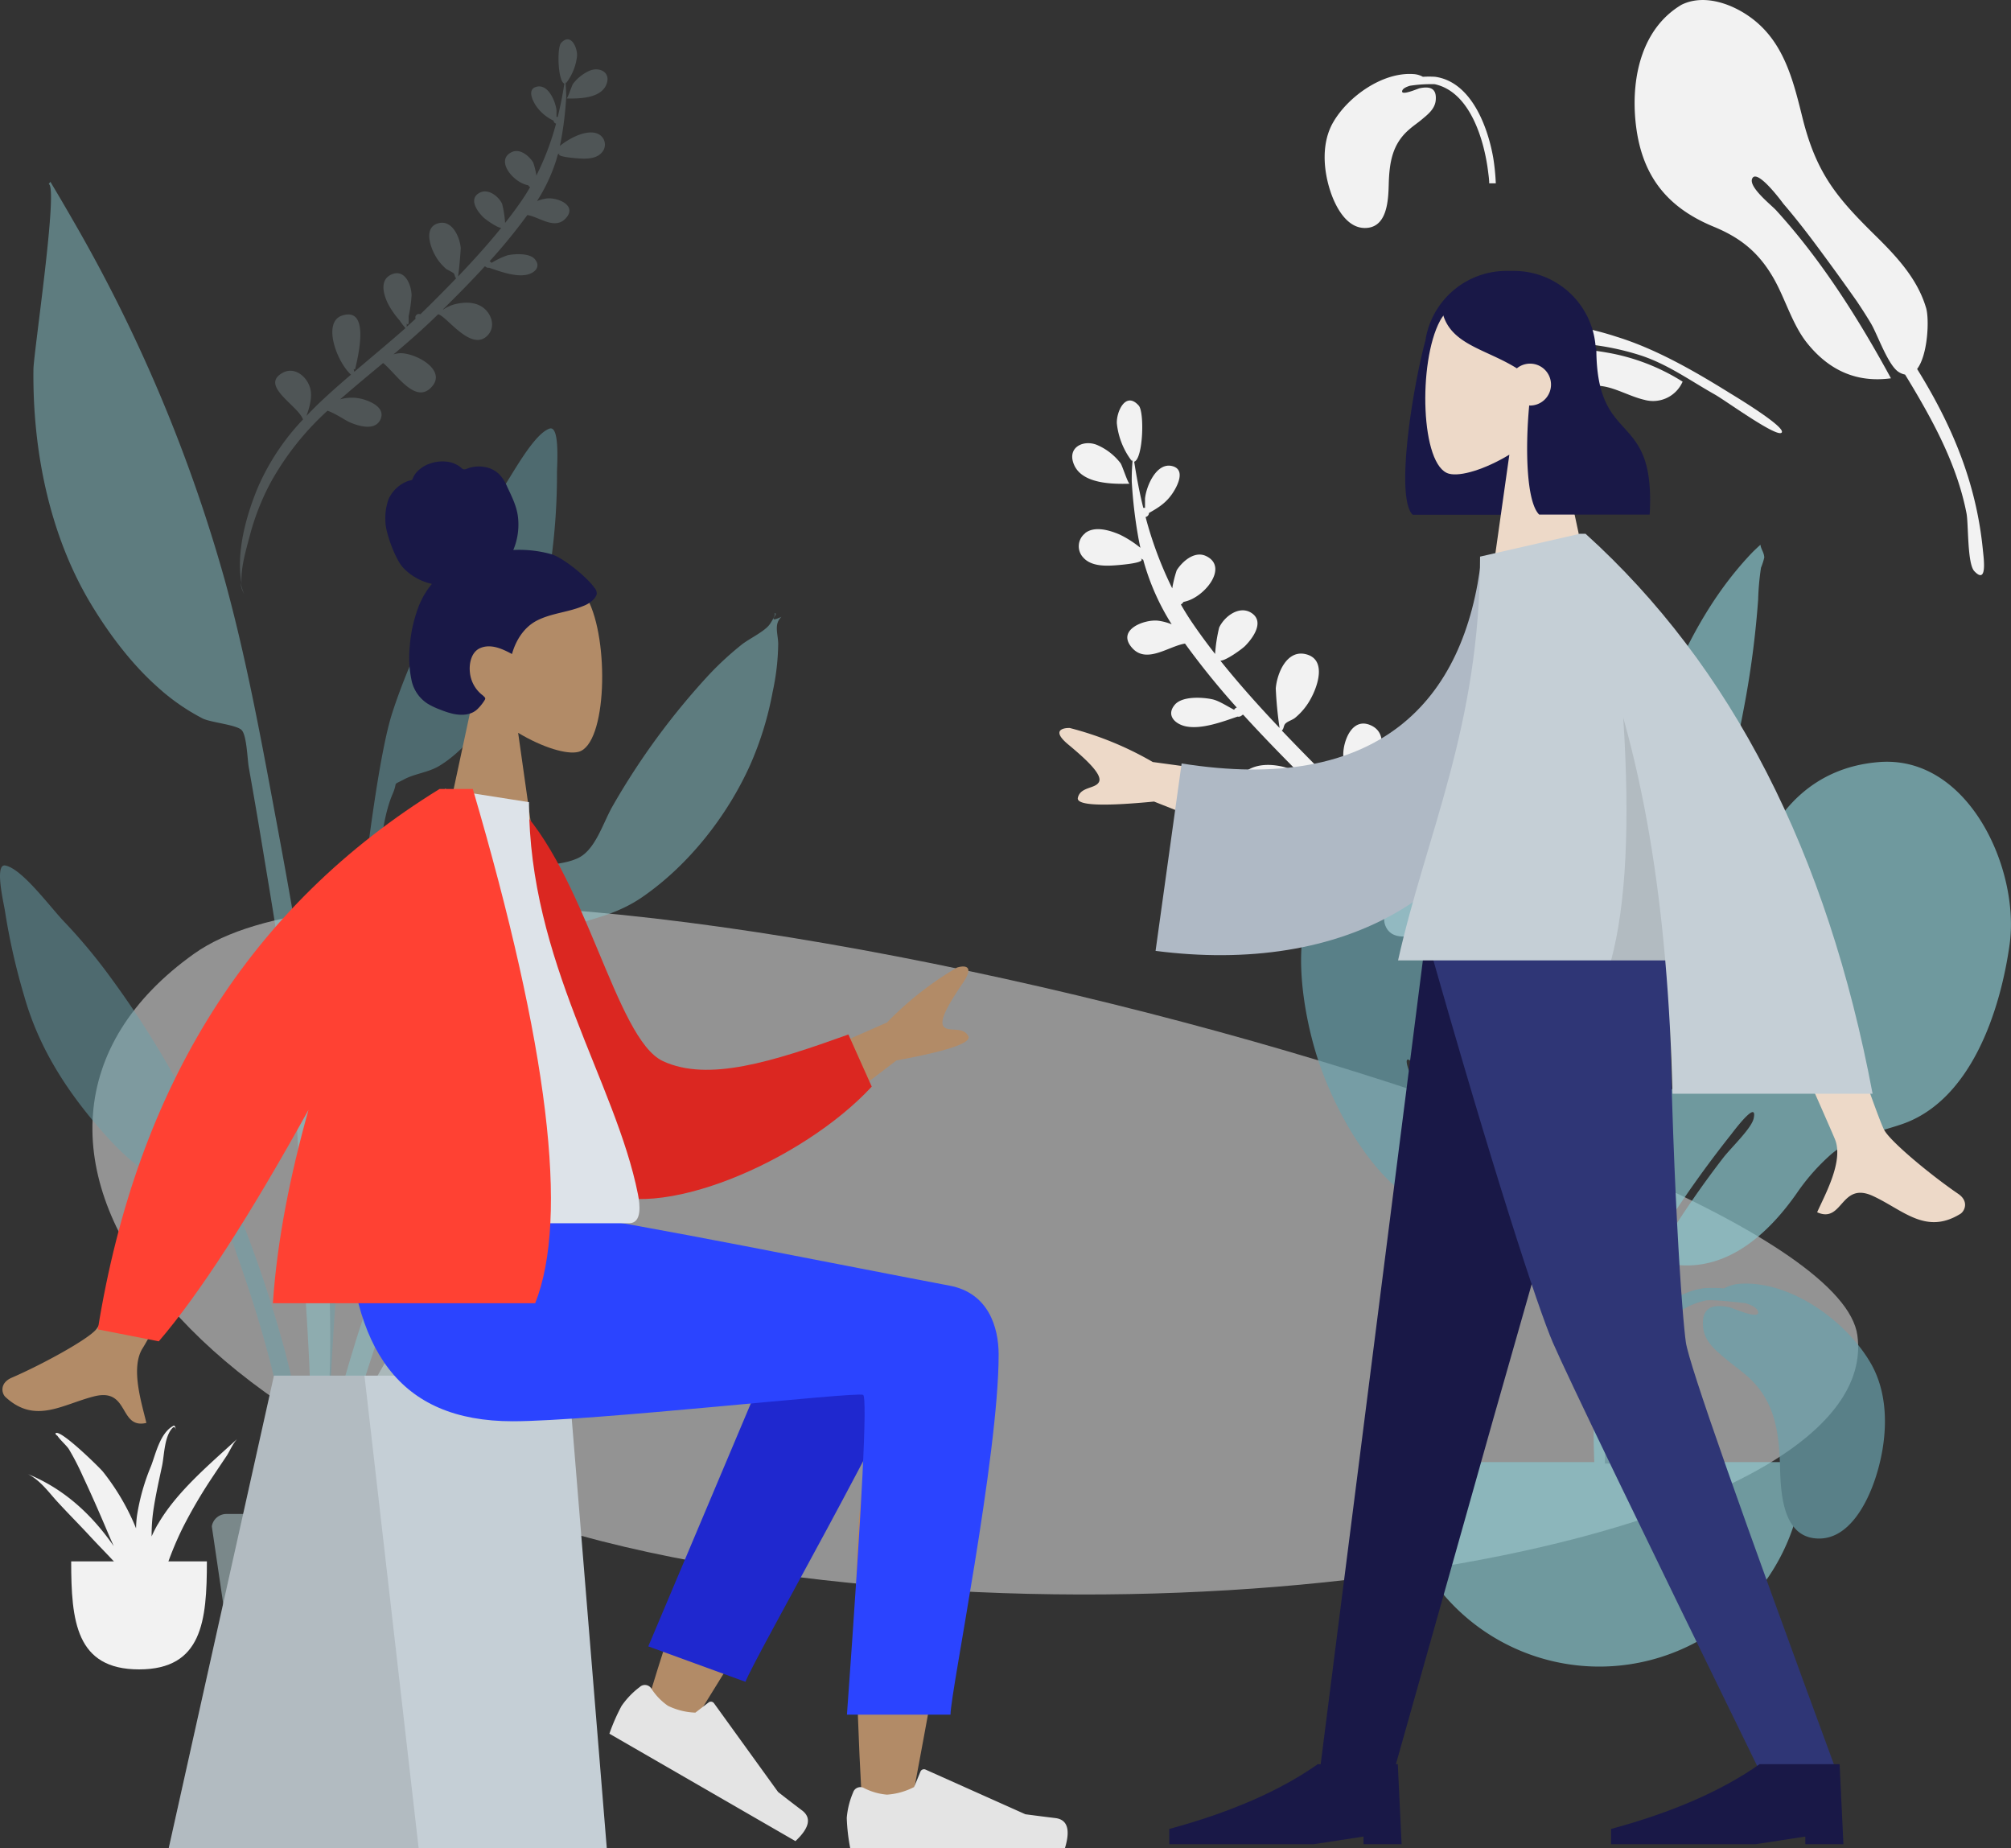 <svg xmlns="http://www.w3.org/2000/svg" viewBox="0 0 528 485.12"><rect x="0" y="0" width="528" height="485.12" fill="#333333" stroke="none"/><g id="Scene"><g id="Scene_Plants" data-name="Scene/Plants"><g id="Background-Shape-2" style="opacity:0.505"><path id="Background-Shape" d="M493.67,401.46C500.43,452,336.54,485,195.48,462S-10.3,349.1,57,301.22,486.91,350.91,493.67,401.46Z" transform="translate(-6 -50.88)" style="fill:#f2f2f2;fill-rule:evenodd"/></g><path id="Leaf-Bottom" d="M294.42,167.86c-3.62-1.79-8.44.29-6.43,5,2.15,5.07,10.12,5.13,14.61,5-.45,0-1.9-4.67-2.39-5.38A15.4,15.4,0,0,0,294.42,167.86Zm41.65,91C337,259.62,336.14,258.91,336.07,258.84Zm-45.14-68a4.31,4.31,0,0,0-.49,6.41c2.06,2.3,5.82,2.22,8.62,2,1.27-.1,8.05-.64,6.44-1.75.12,0,.38.16.66.31.15.54.3,1.09.47,1.62l-.12.08.12-.07a62.43,62.43,0,0,0,7,15.31,14.4,14.4,0,0,0-3.5-.94c-3.54-.45-11,2.3-7,7,3.79,4.51,9.69-.33,14-1a204.6,204.6,0,0,0,13.6,16.8,1.09,1.09,0,0,0-.7.58c-1.94-1-4-2.38-5.74-2.76-2.59-.55-7.88-.88-9.84,1.43-2.4,2.84.18,5.15,3,5.7,4.12.79,9.5-1.22,13.46-2.58a1.29,1.29,0,0,0,1.24-.42l.26-.08c4.89,5.37,9.95,10.56,15,15.64h-.16a13.65,13.65,0,0,0-4.25-1.94c-3.54-.86-7.7-.87-10.56,1.69s-3.87,7-.92,9.86c5.92,5.72,14.64-7.33,17.62-7.87,5.12,5.1,10.54,9.87,16,14.55a10.23,10.23,0,0,0-1.92-.4c-5.39-.51-18.05,6.1-11.43,12.6,5.76,5.67,12.44-5.24,17.09-9.05,5.18,4.35,10.39,8.68,15.45,13.17a14.71,14.71,0,0,0-8.39.06c-3.06.93-8,3.24-6.07,7.37s7.91,2.3,11,1c1.68-.73,5.06-3.19,8-4.22a101.71,101.71,0,0,1,20.38,25.93,89,89,0,0,1,7.59,19.57c1.12,4.33,3.35,11.61,2.9,17.24,2.12-11.28-1.71-24.83-5.84-34.92a84.74,84.74,0,0,0-16.14-24.75c1.67-5,15.73-12.27,7.33-16.94-4.47-2.47-9,1.63-10,6-.67,3,.35,6.72,1.44,9.61q-3.15-3.35-6.52-6.48c-3.1-2.89-6.27-5.7-9.48-8.47,5.28-5,10.28-19.14,3.2-21.46-10.45-3.42-5.42,15.93-4.69,19.55a.56.56,0,0,0,.49-.18c-.06.33-.13.69-.21,1.05-6.14-5.28-12.36-10.45-18.38-15.85A27.76,27.76,0,0,0,363,258a31,31,0,0,0,4.06-5.91c1.69-3.39,3.32-8.81-1.16-10.81-4.87-2.18-7.18,4-7.22,7.61,0,2.53.67,4.93,1,7.41.11.77-.32,4.26.73,2.76a7.75,7.75,0,0,0,0,1.23c-1.08-1-2.15-2-3.22-2.95a1.3,1.3,0,0,0,.1-.42,1.27,1.27,0,0,0-1.81-1.19c-1.41-1.34-2.8-2.69-4.17-4.07-2.9-2.92-5.84-5.93-8.76-9,.63-.55.38-1.3,1-1.88s1.75-.89,2.45-1.43a16.86,16.86,0,0,0,4.25-5.24c1.73-3.19,4-9.89-1.09-11.41-5.22-1.58-7.87,4.87-8.2,8.9a101.19,101.19,0,0,0,1,10.38c-5.41-5.71-10.72-11.63-15.54-17.66,1.46,0,5.6-3,6.44-3.82,2-2,5.29-6.39,1.71-8.72-3.19-2.06-7.11.93-8.47,3.84a40.87,40.87,0,0,0-1.07,6.93c-2-2.56-3.9-5.13-5.67-7.71q-1.77-2.56-3.31-5.27a2.28,2.28,0,0,0,.7-.69c5.31-.9,12.08-9.18,5.84-12.06-3-1.37-6.18,1.46-7.64,3.77a30.63,30.63,0,0,0-1.17,4.74,99,99,0,0,1-7-18.72,1.15,1.15,0,0,0,.9-1.07c2.58-1.47,4.62-2.7,6.41-5.52,1.12-1.76,3.13-5.77-.15-6.74-4.27-1.27-7,5.26-7.31,8.48,0,.37,0,1.45,0,2.45a1.36,1.36,0,0,0-.45,0c-1-4-1.76-8.06-2.39-12.12,2.34-.75,2.74-13,1.19-14.74-3.47-3.91-5.92,1.74-5.74,4.72a19.68,19.68,0,0,0,3.71,9.55c.21.3.15.29.2-.13a.89.89,0,0,0,.2.47,53.05,53.05,0,0,0-.2,5.38,124.91,124.91,0,0,0,1.61,14c.19,1.12.41,2.24.66,3.35a27.27,27.27,0,0,0-5.39-3.46C297.44,190.11,293.48,188.86,290.93,190.81ZM420.05,353.62a13.25,13.25,0,0,1-1,4.37A34.23,34.23,0,0,0,420.05,353.62Z" transform="translate(-6 -50.88)" style="fill:#f2f2f2;fill-rule:evenodd"/><path id="Leaf-Top" d="M160.59,69.54c2.58-1.28,6,.21,4.59,3.59-1.54,3.63-7.23,3.67-10.44,3.6.32,0,1.36-3.34,1.71-3.84A11,11,0,0,1,160.59,69.54Zm-29.73,66.05C130,136.37,130.78,135.66,130.86,135.59Zm32.73-49.22a3.08,3.08,0,0,1,.35,4.63c-1.5,1.67-4.24,1.61-6.29,1.45-.93-.07-5.87-.46-4.7-1.27-.09,0-.28.12-.48.23-.11.39-.22.78-.34,1.17l.08.06-.08,0A45.17,45.17,0,0,1,147,103.66a10.53,10.53,0,0,1,2.56-.68c2.58-.33,8,1.66,5.12,5.06s-7.08-.23-10.22-.71a146.64,146.64,0,0,1-9.93,12.15.79.79,0,0,1,.51.42,21.18,21.18,0,0,1,4.2-2c1.88-.4,5.75-.64,7.17,1,1.76,2.06-.12,3.73-2.19,4.12-3,.58-6.94-.87-9.83-1.86a1,1,0,0,1-.91-.29l-.19-.07c-3.56,3.89-7.27,7.64-11,11.32h.12a9.92,9.92,0,0,1,3.11-1.4c2.58-.63,5.62-.63,7.71,1.22s2.82,5.06.66,7.13c-4.32,4.14-10.68-5.3-12.86-5.69-3.74,3.69-7.69,7.14-11.71,10.53a7.35,7.35,0,0,1,1.41-.29c3.93-.37,13.17,4.4,8.34,9.11-4.21,4.1-9.08-3.79-12.48-6.55-3.78,3.16-7.59,6.29-11.29,9.54a10.93,10.93,0,0,1,6.13,0c2.24.67,5.85,2.34,4.43,5.34s-5.77,1.66-8,.69c-1.23-.52-3.7-2.3-5.87-3.05a73.73,73.73,0,0,0-14.88,18.76,63.92,63.92,0,0,0-5.55,14.15c-.82,3.14-2.45,8.4-2.13,12.47-1.54-8.16,1.26-18,4.28-25.25A61.25,61.25,0,0,1,85.55,161c-1.22-3.64-11.49-8.87-5.35-12.25,3.26-1.79,6.6,1.17,7.31,4.31.49,2.15-.26,4.86-1.05,7q2.3-2.43,4.76-4.7c2.26-2.09,4.58-4.12,6.92-6.12-3.85-3.59-7.5-13.84-2.32-15.52,7.63-2.48,4,11.52,3.41,14.14a.4.4,0,0,1-.35-.14c0,.24.09.5.15.76,4.48-3.82,9-7.56,13.43-11.46a18.78,18.78,0,0,1-1.52-2,22.36,22.36,0,0,1-3-4.27c-1.23-2.46-2.42-6.38.85-7.82,3.56-1.58,5.25,2.85,5.27,5.5a34.92,34.92,0,0,1-.75,5.36c-.08.55.23,3.07-.54,2a4.83,4.83,0,0,1,0,.89c.79-.7,1.57-1.41,2.35-2.13a.94.94,0,0,1-.07-.3.93.93,0,0,1,1.32-.87c1-1,2-1.94,3-2.94,2.12-2.12,4.27-4.29,6.4-6.51-.46-.4-.27-.94-.71-1.36a19.07,19.07,0,0,0-1.79-1,12.48,12.48,0,0,1-3.1-3.79c-1.26-2.31-2.89-7.15.8-8.26s5.74,3.53,6,6.44c0,.57-.39,5.66-.71,7.5,3.94-4.13,7.83-8.41,11.34-12.77-1.06,0-4.08-2.17-4.69-2.76-1.49-1.44-3.86-4.62-1.25-6.3,2.33-1.5,5.19.67,6.18,2.77a28,28,0,0,1,.78,5c1.46-1.85,2.85-3.71,4.14-5.57.86-1.24,1.67-2.52,2.42-3.82a1.72,1.72,0,0,1-.51-.5c-3.88-.65-8.81-6.63-4.26-8.72,2.17-1,4.52,1.05,5.58,2.73a21.07,21.07,0,0,1,.85,3.42A71.12,71.12,0,0,0,152,83.33a.85.85,0,0,1-.66-.78,11.5,11.5,0,0,1-4.68-4c-.81-1.27-2.28-4.17.12-4.87,3.12-.92,5.07,3.8,5.33,6.12,0,.27,0,1.06,0,1.78a1.14,1.14,0,0,1,.32,0c.72-2.89,1.29-5.82,1.75-8.75-1.7-.55-2-9.4-.86-10.67,2.54-2.82,4.32,1.26,4.19,3.41a14.18,14.18,0,0,1-2.71,6.91c-.15.22-.11.21-.15-.09a.57.57,0,0,1-.15.34c.07,1.33.21,2.7.15,3.89a91.17,91.17,0,0,1-1.18,10.15c-.14.81-.3,1.62-.48,2.42A20.12,20.12,0,0,1,157,86.7C158.84,85.86,161.73,85,163.59,86.37ZM69.17,203.81a6.3,6.3,0,0,0,.88,2.9A15.93,15.93,0,0,1,69.17,203.81Z" transform="translate(-6 -50.88)" style="fill:#c1dee2;fill-rule:evenodd;opacity:0.2;isolation:isolate"/><g id="Plant-Right" style="opacity:0.7"><path id="Leaf-Me-Alone_" data-name="Leaf-Me-Alone!" d="M364.73,278.63c10-.52,22.46,5.34,23.53,16.25.78,7.93.54,15.84,1.74,23.76a63.94,63.94,0,0,0,5.78,18.16c2.67,5.54,8.21,10.26,9.65,16.18a25.44,25.44,0,0,1-.86,12.77c-1.54,4.49-.73,4.14,2.34,7.9,6,7.38,11.43,15,15.26,23.76,5.52,12.69,9.13,27.53,7.09,41.42-.26,1.76-.57,8.1-3,8.54-2.72.49-1.45-3.13-1.3-4.3.92-7.46,1.74-14,.63-21.56-4.3-29.25-25.28-48.52-38.94-73.34-.75-1.28-2.34-4.33-3.44-6.34-1.74-3.18-3.49-9.22-5.85-11.57-4.43-4.44-.35,4.48.51,6.18,1.09,2.15,2.3,4.44,3.42,6.33,5.12,8.74,10.84,18.29,16.14,27.3-22.9,5.22-39-22.3-45.17-40.4-5.06-14.91-11.12-49.76,12.47-51" transform="translate(-6 -50.88)" style="fill:#69a1ac;fill-rule:evenodd"/><path id="Leaf-Me-Alone_2" data-name="Leaf-Me-Alone!" d="M499.29,250.94c-16.78,1.34-27.55,12.41-32.57,27.9-2.7,8.35-3,16.92-4.51,25.5-2.26,12.91-7.13,22.69-16.63,31.88a32.25,32.25,0,0,0-6.65,8.9,37.89,37.89,0,0,0-7.68,11c-2.51,5.52-3.21,12.14-.33,17.64a18.24,18.24,0,0,0,4.72,5.8c-7.51,16-11.64,33.53-11.18,51,.29,10.57.8,21.14,1.4,31.69.17,2.83,1.09,7.51,2.47,2.76,1.27-4.35-.32-11.17-.47-15.71-.71-22.12-1.32-42.24,7.78-62.9q1.44-3.26,3-6.45a1.13,1.13,0,0,0,.18-.12l.12.09q.1-.18.27-.42a5.63,5.63,0,0,0,.81-1.14c.81-1.12,1.72-2.44,1.73-3.16v0a294.93,294.93,0,0,1,18.69-26.42c0,.06,7.15-9.75,6-4.32-.54,2.61-5.84,7.59-8,10.36a258.72,258.72,0,0,0-14.91,21.51c-.62.35-1.5,2.11-2.14,3.41-.35.67-.67,1.33-1,1.92,16.37,5.4,29.1-5.49,37.79-18.16l0,0A54.78,54.78,0,0,1,487,353.7c5.65-4.62,11.69-5.43,18.34-7.7,18.13-6.2,25.85-29.71,28.29-47.15,2.77-19.67-10.75-49.85-34.35-47.91" transform="translate(-6 -50.88)" style="fill:#89c5cc;fill-rule:evenodd"/><path id="Leaf-Me-Alone_3" data-name="Leaf-Me-Alone!" d="M466.14,195.84C448.92,213.77,440.59,238.64,434,262c-7.35,26.11-12.22,52.62-12.4,79.77-.12,17.83-.61,35.78.43,53.59.37,6.33,1,12.67,2,18.93.09.51,2.33,14.49,4.48,11.23,1.22-1.85-2.3-14.5-2.57-16.6a272.2,272.2,0,0,1-1.77-35.76c.12-19.67-.46-39.25,1.53-58.85a67.91,67.91,0,0,1,1.23-8.86c.74-3-.2-1.71,2.2-2.92s5.22-1,7.65-2.47c9.61-5.83,14.53-20.8,18.36-30.63,4.37-11.23,7-23.21,9.16-35a246.6,246.6,0,0,0,3.31-26.12,69.34,69.34,0,0,1,.75-8.4,18,18,0,0,0,.86-2.68c-.06-1.38-.89-2.19-1-3.35-.72.65-1.43,1.31-2.12,2" transform="translate(-6 -50.88)" style="fill:#89c5cc;fill-rule:evenodd"/><path id="Base" d="M372.22,434.7a53.68,53.68,0,0,0,107.36,0" transform="translate(-6 -50.88)" style="fill:#89c5cc;fill-rule:evenodd"/><path id="Leaf-Me-Alone_4" data-name="Leaf-Me-Alone!" d="M430.21,435.08h-2.84a97.33,97.33,0,0,1,1.05-10.63c2.28-13.46,9.39-33.22,25-35.41a40.94,40.94,0,0,1,5.26.06,9.5,9.5,0,0,1,4-1.19c13.28-1,28.12,9.74,34.53,20.9,5.17,9,4.3,20.8,1.11,30.35-2.14,6.4-6.8,15.52-14.58,15.61-9.73.11-10.2-11.92-10.39-18.95-.25-9.34-1.43-17.49-8.8-23.86-1.71-1.48-3.59-2.79-5.32-4.25-2.72-2.29-5.72-4.64-6.07-8.43-.48-5.23,2.47-6.17,7-5.2.77.17,8.5,3.64,7.36.9-.35-.84-1.63-1.51-3.24-2-4.17-.46-9.15-1-10.58-.67-15.44,3.39-21.45,24.77-23.05,38.36C430.47,432.14,430.33,433.61,430.21,435.08Z" transform="translate(-6 -50.88)" style="fill:#69a1ac;fill-rule:evenodd"/></g><g id="Plant-Left" style="opacity:0.5"><path id="Leaf" d="M137.06,180.59c3.09-4.41,8.83-15.6,13.18-17.18,2.8-1,2,9.48,2,11.48a166.82,166.82,0,0,1-1.54,23.1c-1.68,13.84-7.16,26.17-14.68,37.95-3.87,6.06-8.41,12.19-14.69,16-2.89,1.74-6.37,2-9.23,3.53-3.33,1.75-1.52.33-3,3.8-2.09,4.81-2.75,11-3.72,16.16C101,299,90.25,423.63,92.11,447.61c.16,2.13-2.8,2.63-3,0-.79-13.76,6-109,9.45-140.21S105.52,248.75,109,238c4.22-13.08,11.86-28.81,18.21-41A144.27,144.27,0,0,1,137.06,180.59Z" transform="translate(-6 -50.88)" style="fill:#69a1ac;fill-rule:evenodd"/><path id="Leaf-2" data-name="Leaf" d="M160,333.42c8-5.9,16.74,5.24,9.47,11.14-4,3.27-8.23,2.11-10.6-.61-1.54,1.87-3,3.83-4.36,5.48-4.21,5.05-8.19,10.21-12,15.49-7.9,11-14.68,22.57-21.76,33.95s-13.92,22.52-20.25,34c-5.37,9.76-12.52,21.24-14.35,31.94,2.78-22.69,13.36-44.5,26-64.5,12.49-19.84,26.83-41.5,46.17-57.16A6.85,6.85,0,0,1,160,333.42Z" transform="translate(-6 -50.88)" style="fill:#c1dee2;fill-rule:evenodd"/><path id="Leaf-3" data-name="Leaf" d="M7.41,278.09C11.91,279,19.26,289.15,23,293a146,146,0,0,1,12.18,14.67,248.2,248.2,0,0,1,21.54,35.15,327.41,327.41,0,0,1,24,62.38,258.24,258.24,0,0,1,7.27,40.93c.26,2.59,3,22.56-.94,23.1-3.52.49-2.43-15.17-2.6-17.3-1.92-24-7.67-47.39-15.67-70-1.75-4.93-3.36-11-6.15-15.41-2-3.2,0-2.09-3.54-3.3-3-1-6.48-.78-9.58-2-6.74-2.77-12.13-8.13-16.86-13.52-9.19-10.49-16.47-21.83-20.27-35.26a170.05,170.05,0,0,1-5.11-22.62C6.94,287.77,4.51,277.52,7.41,278.09Z" transform="translate(-6 -50.88)" style="fill:#69a1ac;fill-rule:evenodd"/><path id="Leaf-4" data-name="Leaf" d="M25.16,108.72A407.61,407.61,0,0,1,65,203.11c5.45,19.82,9.26,40.15,13,60.34,5.86,31.26,11.4,62.51,13,94.33,1.59,32,4.73,68.9-5.75,99.72,5.23-31.29.25-64.6-.63-96.08-.42-15-1.65-29.91-3.25-44.86-1.55-14.49-4.1-28.91-6.46-43.3q-1.73-10.5-3.6-21c-.36-2.09-.52-8.27-1.84-9.7s-8.13-2-10.26-3.07a55.35,55.35,0,0,1-11.91-8.31c-6.85-6.09-12.81-14.06-17.52-21.91-10.88-18.17-15.24-40.35-15-61.39,0-4.09,6.62-48.08,4-48.69.16-.19.31-.38.45-.58Q22.26,103.66,25.16,108.72Z" transform="translate(-6 -50.88)" style="fill:#89c5cc;fill-rule:evenodd"/><path id="Leaf-5" data-name="Leaf" d="M208.12,214.74c.26-.38,2-3,1.1-2.83,1.75-.35-2.4,2.89,1.95.9-2.06,1.95-.87,4.49-.85,7.11a62.78,62.78,0,0,1-1.47,12.66,86,86,0,0,1-5.9,19.13c-6,13.36-16.12,26.22-28.17,34.57-5.95,4.12-11.77,5.53-18.56,7.43-4.28,1.19-4.62,3.41-6.9,7.57-4.73,8.66-9.38,17.29-13.56,26.24-5,10.69-9.82,21.39-14.39,32.27-15.38,36.64-27.9,74.6-34.48,113.88-.16-23.15,5.2-47,12-69.06C103.77,388.54,110.17,373,117,357.7c1.66-3.72,4.17-8.5,4.87-12.6.5-2.88-1-5.64-1.7-8.67a90.63,90.63,0,0,1-.13-36.86c2.6-13.08,10.12-19.15,22.85-21,4.65-.68,10.57-.43,14.83-2.41,4.65-2.16,6.57-9.27,9.22-13.83A188.54,188.54,0,0,1,192.16,228a82,82,0,0,1,8.63-7.94C202.72,218.54,206.8,216.64,208.12,214.74Z" transform="translate(-6 -50.88)" style="fill:#89c5cc;fill-rule:evenodd"/><path id="Base-2" data-name="Base" d="M65.41,448.32h45.92a1.17,1.17,0,0,1,.45.09,3.89,3.89,0,0,1,2.43,4.12l-4.83,32.81a4,4,0,0,1-4,3.43H70.59a4,4,0,0,1-4-3.43l-4.94-33.53a1.13,1.13,0,0,1,0-.45A3.89,3.89,0,0,1,65.41,448.32Z" transform="translate(-6 -50.88)" style="fill:#c1dee2;fill-rule:evenodd"/></g><g id="Maceta"><path id="Base-3" data-name="Base" d="M24.69,460.77c0,15.66,1.24,28.35,17.82,28.35s17.81-12.69,17.81-28.35" transform="translate(-6 -50.88)" style="fill:#f2f2f2;fill-rule:evenodd"/><path id="Fill-27" d="M47.44,451a32.26,32.26,0,0,0-1.63,3.21,44.68,44.68,0,0,1,.45-6.79c.58-3.92,1.46-7.82,2.29-11.71.6-2.8.56-7.82,2.82-10.05.62-.48.77.46.77.87,0,.09,0-1.67-.6-1.36C48,427,46.8,432.84,45.65,435.75a55.92,55.92,0,0,0-3.68,13,29.21,29.21,0,0,0-.25,3.35l-.36-.89a60.71,60.71,0,0,0-8.34-14c-.86-1.07-11.63-11.66-12.47-10a1.11,1.11,0,0,0,.52.58s0,0,0,0c.63,1,2.43,2.6,3,3.49a66.18,66.18,0,0,1,3.62,7c2.35,5,4.54,10,6.65,15,.49,1.17,1,2.33,1.53,3.49-5.4-7.79-12.6-14.86-22.52-18.91,3.39,1.72,5.61,5,7.9,7.45,2.76,3,5.66,5.9,8.42,8.89,3.26,3.53,7.1,7.25,10.23,11.15,3,6.37,6,12.76,7.81,19.46-.74-2.32-.06-5.52-.18-7.95a53.12,53.12,0,0,0-.64-5.76,11.83,11.83,0,0,1,.86,2.53c-.13-1.35-.29-2.69-.46-4,.43-1.25.86-2.42,1.15-3.38a86.54,86.54,0,0,1,5.62-14.47,129.2,129.2,0,0,1,7.51-12.83c1.29-1.95,2.6-3.89,3.9-5.83.85-1.27,1.66-3.31,2.84-4.52-7.65,7-16,14-20.87,22.44" transform="translate(-6 -50.88)" style="fill:#f2f2f2;fill-rule:evenodd"/></g><g id="Top-Leaves"><path id="Leaf-6" data-name="Leaf" d="M511.67,131.6c-2.19-7.32-7.35-13-12.69-18.3-10.41-10.21-16-16.53-19.72-31.47-2.18-8.79-4.4-18.11-11.32-24.48-5-4.65-13.71-8.55-20.45-5.22C437.12,58.31,434.34,71,435.38,82.38c1.3,14.09,7.88,22.78,20.53,28,7.12,2.93,11.86,6.78,15.73,13.5,3.09,5.38,4.9,12.11,8.78,17,5.82,7.28,13.09,10.52,22.06,9.31-8.4-15.45-18.21-31-30.05-44-1.11-1.31-7.64-6.32-6.32-8.55,1.45-2.45,8.16,6.77,8.11,6.71,3.44,4,6.62,8.14,9.75,12.38h0q4.83,6.52,9.54,13.22c1.27,1.89,2.5,3.8,3.68,5.77,1.73,2.87,4.48,11,7.31,12.81a4.71,4.71,0,0,0,1.69.68c1.94,3.16,3.82,6.35,5.61,9.58,4.67,8.43,8.68,17.34,10.52,26.86.54,2.77.16,13.17,2.05,15.17,3.47,3.67,2.46-3.39,2.25-5.53-1.72-17.65-8.06-32.7-17.27-47.55,2.83-3.69,3.24-13.09,2.35-16.05" transform="translate(-6 -50.88)" style="fill:#f2f2f2;fill-rule:evenodd"/><path id="Leaf-7" data-name="Leaf" d="M392.9,140.13c3.66-4.31,12.45-5,17.82-4.75a84.13,84.13,0,0,1,19.81,3.93c10.42,3.23,20.55,9.11,29.73,14.81,1.11.68,14.74,8.88,13.53,10.32s-14.57-8.31-17.56-10c-6.36-3.58-12.19-7.82-19.21-10.18a68.91,68.91,0,0,0-22.58-3.36c-1,0-4.17-.67-4.24.78s5.22.68,6.15.69a69.74,69.74,0,0,1,11.53,1.06,54.47,54.47,0,0,1,19.9,7.64,8.46,8.46,0,0,1-10,4.78c-3.7-.85-7.3-3-10.92-3.57a16.59,16.59,0,0,0-7.41.53c-6.37,1.85-10,5.65-17.06,3-5.5-2.07-14.69-9.51-9.44-15.7" transform="translate(-6 -50.88)" style="fill:#f2f2f2;fill-rule:evenodd"/><path id="Leaf-Me-Alone_5" data-name="Leaf-Me-Alone!" d="M397,99h1.73a57.59,57.59,0,0,0-.65-6.56c-1.39-8.13-5.74-20.08-15.27-21.4a24.73,24.73,0,0,0-3.22,0,5.71,5.71,0,0,0-2.45-.71c-8.11-.6-17.18,5.88-21.09,12.62-3.16,5.44-2.63,12.58-.68,18.35,1.31,3.87,4.16,9.38,8.91,9.43,5.94.07,6.23-7.2,6.34-11.45.16-5.65.88-10.57,5.38-14.42,1-.9,2.19-1.68,3.25-2.57,1.66-1.38,3.49-2.8,3.71-5.09.29-3.16-1.51-3.73-4.26-3.14-.47.1-5.2,2.19-4.5.54.21-.51,1-.91,2-1.21a37.08,37.08,0,0,1,6.46-.41c9.44,2,13.11,15,14.08,23.19C396.87,97.15,397,98.08,397,99Z" transform="translate(-6 -50.88)" style="fill:#f2f2f2;fill-rule:evenodd"/></g></g></g><g id="Applicant"><g id="Head_Front_Chongo" data-name="Head/Front/Chongo"><g id="Head"><path d="M130.37,233.49c-4.61-5.41-7.73-12-7.21-19.46,1.51-21.41,31.3-16.7,37.09-5.9s5.11,38.2-2.38,40.13c-3,.77-9.35-1.11-15.83-5L146.11,272h-24Z" transform="translate(-6 -50.88)" style="fill:#b28b67;fill-rule:evenodd"/></g><path id="hair" d="M150.77,196.37a31.3,31.3,0,0,0-10-1.11,17.24,17.24,0,0,0,1.22-8.73c-.36-2.88-1.64-5.33-2.83-7.89a10.78,10.78,0,0,0-2.1-3.27,7.12,7.12,0,0,0-3.39-1.82,9,9,0,0,0-3.9,0c-.57.12-1.08.38-1.63.52s-.85-.21-1.27-.57a7.09,7.09,0,0,0-3.72-1.44,9.54,9.54,0,0,0-4.23.51,8.25,8.25,0,0,0-3.53,2.26,5.86,5.86,0,0,0-1,1.62c-.11.24-.12.39-.37.48s-.49.08-.73.16a9.14,9.14,0,0,0-5.25,4.77,15,15,0,0,0-.83,6.21c.08,2.59,2.42,9.34,4.6,11.8a14.71,14.71,0,0,0,7.59,4.29,21.65,21.65,0,0,0-4,7.39,36.07,36.07,0,0,0-1.81,9,29.53,29.53,0,0,0,.45,8.85,9.62,9.62,0,0,0,4.29,6.24,19.45,19.45,0,0,0,3.3,1.55,21.7,21.7,0,0,0,3.4,1.09c2.21.46,4.76.38,6.46-1.38a12,12,0,0,0,1.74-2.2c.16-.28.26-.47.06-.74a5.54,5.54,0,0,0-.91-.83,8.61,8.61,0,0,1-3-5.71c-.27-2.34.36-5.36,2.64-6.38,2.81-1.26,5.9.18,8.4,1.53,1.06-3.74,3.24-7.12,6.66-8.84,3.78-1.9,8.12-2.12,12-3.75a7.24,7.24,0,0,0,2.79-1.78,3.54,3.54,0,0,0,.8-1.31,2.12,2.12,0,0,0-.56-1.65C160.35,202.62,154.05,197.37,150.77,196.37Z" transform="translate(-6 -50.88)" style="fill:#191847;fill-rule:evenodd"/></g><g id="Bottom_Sitting_Skinny-Jeans-1" data-name="Bottom/Sitting/Skinny-Jeans-1"><g id="Objects_Seat_Cube" data-name="Objects/Seat/Cube"><g id="Seat"><polygon id="Seat-Stuff" points="71.93 361.12 149.19 361.12 159.31 485.12 44.31 485.12 71.93 361.12" style="fill:#c5cfd6;fill-rule:evenodd"/><polygon id="Seat-Stuff-2" data-name="Seat-Stuff" points="71.93 361.12 95.69 361.12 109.91 485.12 44.31 485.12 71.93 361.12" style="fill-opacity:0.1;fill-rule:evenodd"/></g></g><path id="Skin" d="M243.26,390.71c8.24-4.94,22.06,1.41,22.05,8.48,0,21.17-19.34,120.92-20.35,127.22s-11.81,8-12.44,0c-1-12.65-2.86-56.44-1-76.71.77-8.37,1.59-16.34,2.41-23.45q-15.21,27.47-47,78.62l-11.51-5.26q13.56-44.7,22.24-63.11c9.91-21,19.21-39,23.12-45.35C226.9,381.19,237.61,384.67,243.26,390.71Z" transform="translate(-6 -50.88)" style="fill:#b28b67;fill-rule:evenodd"/><path id="LegLower" d="M176.21,483.08l39.53-93.64c9.47-15.23,36,3.1,32.79,11.94-7.33,20.05-44.62,85-46.8,91Z" transform="translate(-6 -50.88)" style="fill:#1f28cf;fill-rule:evenodd"/><g id="Accessories_Shoe_Flat-Sneaker" data-name="Accessories/Shoe/Flat-Sneaker"><path id="shoe" d="M174,493.72a21.46,21.46,0,0,0-4.81,5A50.16,50.16,0,0,0,166,506l48.85,28.2c3.69-3.47,4.27-6.15,1.72-8.07s-4.63-3.53-6.29-4.84L193.46,498a1,1,0,0,0-1.39-.22l0,0-3.5,2.69a17.85,17.85,0,0,1-7.19-1.79,15.91,15.91,0,0,1-4.43-4.63h0a2,2,0,0,0-2.79-.47Z" transform="translate(-6 -50.88)" style="fill:#e4e4e4;fill-rule:evenodd"/></g><g id="Accessories_Shoe_Flat-Sneaker-2" data-name="Accessories/Shoe/Flat-Sneaker"><path id="shoe-2" data-name="shoe" d="M230,521.4a21.46,21.46,0,0,0-1.68,6.71,50.25,50.25,0,0,0,.9,7.89h56.4q2.2-7.28-2.53-7.85c-3.16-.38-5.79-.73-7.87-1L249,515.42a1,1,0,0,0-1.32.51v0L246,520a18,18,0,0,1-7.12,2,16.2,16.2,0,0,1-6.15-1.79h0a2,2,0,0,0-2.66,1S230,521.36,230,521.4Z" transform="translate(-6 -50.88)" style="fill:#e4e4e4;fill-rule:evenodd"/></g><path id="Leg-and-Butt" d="M268.2,406.48c0,26.61-12.64,88.66-12.64,94.52l-27.19,0q6-83.05,4.24-83.95c-1.74-.9-71.15,6.93-92,6.93-30,0-42.44-18.93-43.45-54h59.47c12.11,1.3,75.27,14,98.72,18.41C265.42,390.29,268.2,399.15,268.2,406.48Z" transform="translate(-6 -50.88)" style="fill:#2b44ff;fill-rule:evenodd"/></g><g id="Body_Jacket-2" data-name="Body/Jacket-2"><path id="Skin-2" data-name="Skin" d="M202.65,335.22l36.24-15.92a85.84,85.84,0,0,1,18.38-14.42c1.77-.56,4.79-.73,1.57,4s-6.4,9.8-5.11,11.45,5-.17,6.49,2.51q1.47,2.69-18.86,6.42L214.22,350ZM56.16,339.6l20.49,4.06Q45.74,401.28,43.5,404.73c-3.37,5.18-.23,14.69.93,19.69-7.27,1.69-4.4-9.26-13.61-7-8.4,2.09-15.53,7.44-23.36.22-1-.89-1.67-3.66,1.61-5.09,8.18-3.54,20.27-10.19,22.23-12.76Q35.32,394.54,56.16,339.6Z" transform="translate(-6 -50.88)" style="fill:#b28b67;fill-rule:evenodd"/><path id="Coat-Back" d="M132.35,262.93l8.64-1.48c18.84,18.27,26.52,62.16,39.08,68,11.86,5.49,28.69.18,48.68-7l6.13,13.68c-18.17,19.66-56.88,36.26-72.57,26.78C137.23,347.73,131.44,293.59,132.35,262.93Z" transform="translate(-6 -50.88)" style="fill:#db2721;fill-rule:evenodd"/><path id="Shirt" d="M94.65,372h76.51c3.5,0,2.84-5.05,2.34-7.6-5.84-29.4-28.61-61.09-28.61-102.94L122.82,258C104.57,287.36,98.26,323.5,94.65,372Z" transform="translate(-6 -50.88)" style="fill:#dde3e9;fill-rule:evenodd"/><path id="Coat-Front" d="M87,342.23Q63.62,384.44,47.69,403l-16-3.14Q47.15,303.76,121.4,258h8.74q29.72,101.31,16.38,135H77.65C78.74,376.56,82.24,359.18,87,342.23Z" transform="translate(-6 -50.88)" style="fill:#ff4133;fill-rule:evenodd"/></g></g><g id="Employer"><g id="Head_Front_Long" data-name="Head/Front/Long"><path id="Hair-Back" d="M401.48,122h2A21.51,21.51,0,0,1,425,143.5v21a21.5,21.5,0,0,1-19.1,21.36V186h-29c-4.58-4.48-.09-33,3.35-45.72A21.51,21.51,0,0,1,401.48,122Z" transform="translate(-6 -50.88)" style="fill:#191847;fill-rule:evenodd"/><g id="Head-2" data-name="Head"><path d="M422.22,199h-24l4.07-28.76c-6.48,3.91-12.84,5.79-15.83,5-7.49-1.93-8.18-29.32-2.38-40.13s35.58-15.51,37.08,5.9c.53,7.42-2.59,14.05-7.2,19.46Z" transform="translate(-6 -50.88)" style="fill:#edd9c8;fill-rule:evenodd"/></g><path id="Hair-Front" d="M407.72,157.34a5.5,5.5,0,1,0-3.46-9.77c-8-5-17.06-6.16-19.39-14.14,3.11-4.58,6.77-10,18.35-10q11.58,0,19.11,15.42l0,.78c.91.81,1.83,1.75,2.8,2.71,0,26.43,15.62,15.56,14,43.63h-29c-3.29-3.22-3.73-16.78-2.63-28.66Z" transform="translate(-6 -50.88)" style="fill:#191847;fill-rule:evenodd"/></g><g id="Bottom_Standing_Skinny-Jeans" data-name="Bottom/Standing/Skinny-Jeans"><polygon id="Leg" points="374.47 245.12 346.37 466.12 365.66 466.12 392.11 372.34 428.37 245.12 374.47 245.12" style="fill:#191847;fill-rule:evenodd"/><path id="Leg-2" data-name="Leg" d="M380.36,296c17.75,62.73,29.53,98.5,33.34,107.3S435.82,450,468.59,517h20Q450,412.24,448.64,403.3c-.88-6-3.74-41.73-4.58-107.3Z" transform="translate(-6 -50.88)" style="fill:#2f3676;fill-rule:evenodd"/><g id="Accessories_Shoe_Flat-Pointy" data-name="Accessories/Shoe/Flat-Pointy"><path id="Shoe-3" data-name="Shoe" d="M480,535v-2l-13,2H429v-4q24.06-6.5,39-17h21l1,21Z" transform="translate(-6 -50.88)" style="fill:#191847;fill-rule:evenodd"/></g><g id="Accessories_Shoe_Flat-Pointy-2" data-name="Accessories/Shoe/Flat-Pointy"><path id="Shoe-4" data-name="Shoe" d="M364,535v-2l-13,2H313v-4q24.06-6.5,39-17h21l1,21Z" transform="translate(-6 -50.88)" style="fill:#191847;fill-rule:evenodd"/></g></g><g id="Body_Long-Sleeve" data-name="Body/Long-Sleeve"><path id="Skin-3" data-name="Skin" d="M341,274l-32-12.7q-20.7,2-20-1c.68-3,4.8-2.29,5.59-4.26s-3.7-6.05-8.13-9.73-1.45-4.37.41-4.32a86,86,0,0,1,21.8,8.93l39.49,5.38Zm159.69,73.46c1.43,2.9,12,11.73,19.39,16.78,3,2,1.73,4.62.62,5.3-9.08,5.6-15-1-22.9-4.67-8.61-4-7.88,7.3-14.7,4.25,2.09-4.7,7-13.43,4.68-19.16q-1.54-3.82-37.56-84.88l21.9-.08Q497.74,341.52,500.67,347.46Z" transform="translate(-6 -50.88)" style="fill:#edd9c8;fill-rule:evenodd"/><path id="Clothes-Back" d="M408.4,235.28c-8.65,52.17-50.86,71.44-99,65.22l6.84-49.2c51.5,8.17,74.5-16,78.72-54.16L412.12,196C412.41,207.72,410.64,221.77,408.4,235.28Z" transform="translate(-6 -50.88)" style="fill:#afb9c5;fill-rule:evenodd"/><path id="Clothes" d="M420.59,191h1.7q57.52,52,75.37,147H445.13c-.31-12-.92-23.65-1.91-35H373.07c7.3-32.85,21.53-61.36,21.53-106l26-5.95Z" transform="translate(-6 -50.88)" style="fill:#c5cfd6;fill-rule:evenodd"/><path id="Shade" d="M443.22,303H429q5.91-22,3.19-63.74C437.81,259.27,441.26,280.51,443.22,303Z" transform="translate(-6 -50.88)" style="fill-opacity:0.1;fill-rule:evenodd"/></g></g></svg>